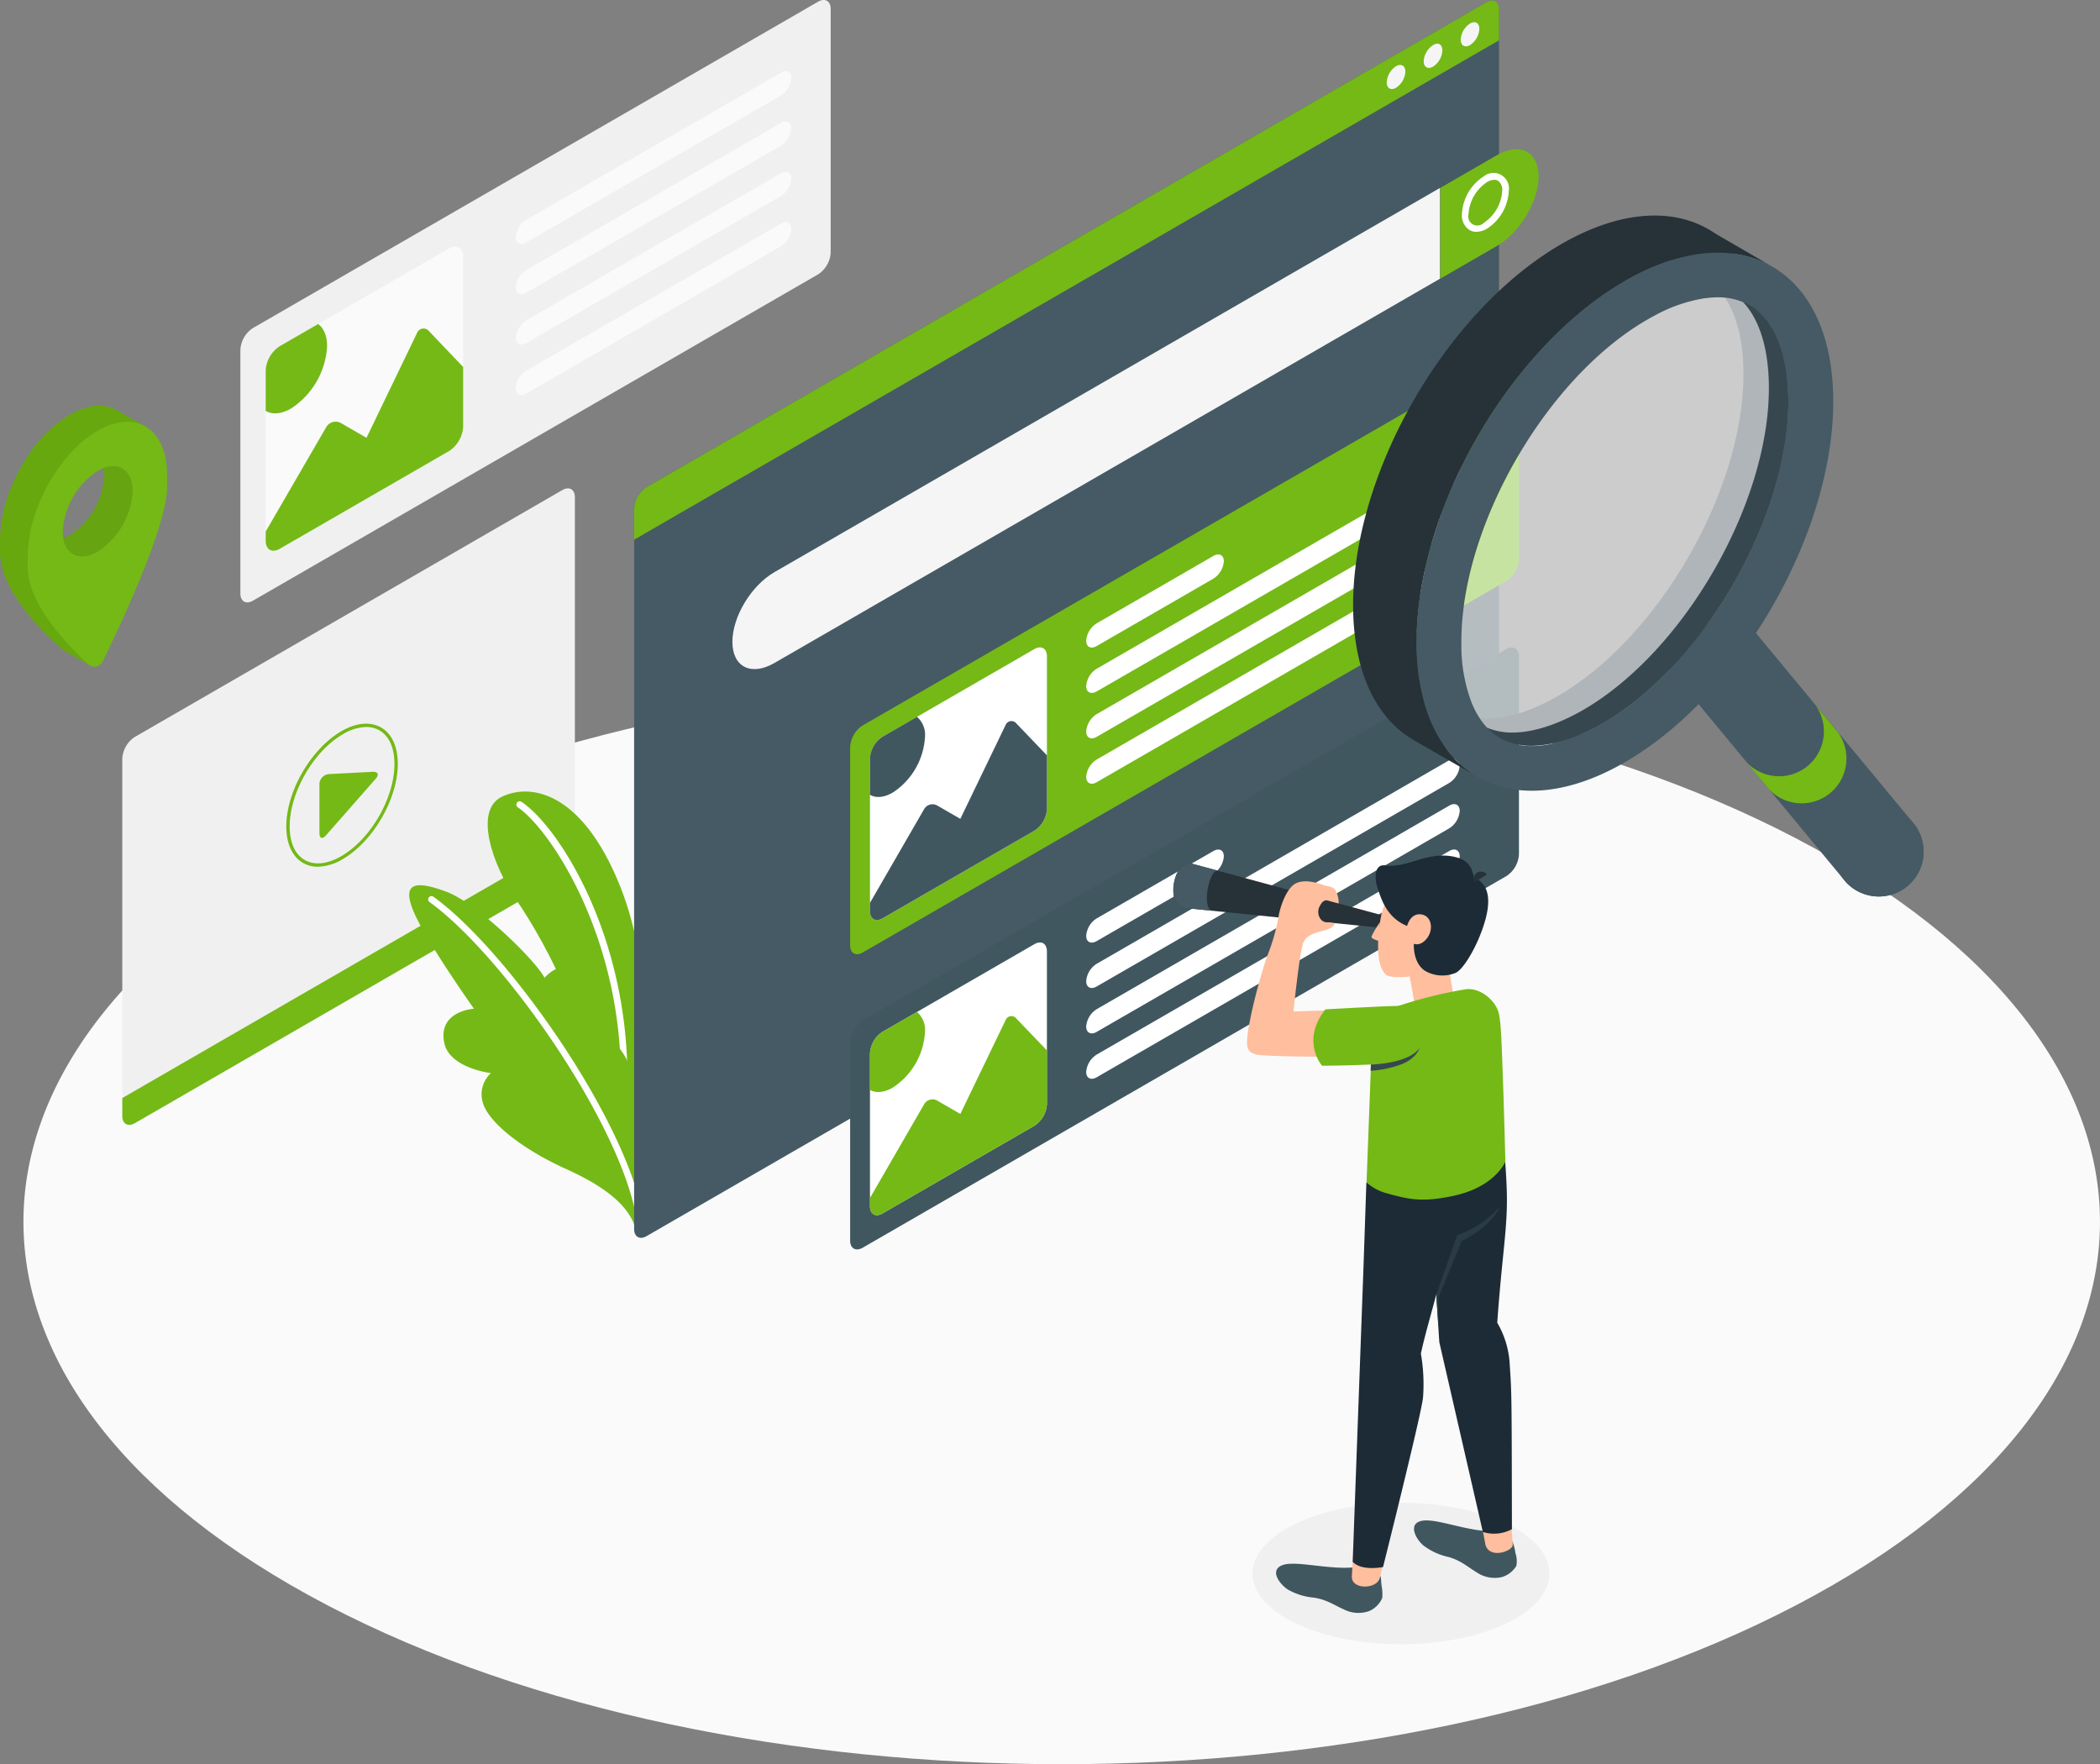 <svg xmlns="http://www.w3.org/2000/svg" width="536.837" height="450.996" viewBox="0 0 536.837 450.996">
  <rect x="0" y="0" width="536.837" height="450.996" fill="#808080" stroke="none"/>
  <g id="Search-amico" transform="translate(-38.73 -75.676)">
    <g id="freepik--Floor--inject-2" transform="translate(44.721 249.359)">
      <path id="Path_5067" data-name="Path 5067" d="M121.323,452.769c103.646,54.149,271.7,54.149,375.356,0s103.646-141.935,0-196.084-271.71-54.161-375.368,0S17.664,398.62,121.323,452.769Z" transform="translate(-43.573 -216.069)" fill="#fafafa"/>
    </g>
    <g id="freepik--Shadow--inject-2" transform="translate(358.935 459.833)">
      <ellipse id="Ellipse_529" data-name="Ellipse 529" cx="37.943" cy="18.087" rx="37.943" ry="18.087" fill="#f0f0f0"/>
    </g>
    <g id="freepik--screens-2--inject-2" transform="translate(69.992 75.676)">
      <path id="Path_5068" data-name="Path 5068" d="M88.4,165.15v62.227c0,2.041,1.435,2.883,3.217,1.856l144.471-83.419a7.126,7.126,0,0,0,3.217-5.567V77.97c0-2.041-1.447-2.882-3.217-1.856L91.617,159.533A7.089,7.089,0,0,0,88.4,165.15Z" transform="translate(-58.214 -75.676)" fill="#f0f0f0"/>
      <path id="Path_5069" data-name="Path 5069" d="M97.218,152.095l43.3-24.99c1.992-1.151,3.588-.223,3.588,2.066v43.51a7.88,7.88,0,0,1-3.588,6.186l-43.3,25c-1.979,1.138-3.588.21-3.588-2.078V158.3A7.918,7.918,0,0,1,97.218,152.095Z" transform="translate(-56.974 -63.598)" fill="#fafafa"/>
      <path id="Path_5070" data-name="Path 5070" d="M132.278,144.8,119.4,171.5l-6.557-3.786a2.771,2.771,0,0,0-3.711,1.014l-15.5,26.734V197.8c0,2.289,1.608,3.217,3.588,2.078l43.3-25a7.918,7.918,0,0,0,3.588-6.186v-15.3l-8.66-9.08a1.794,1.794,0,0,0-3.167.495Z" transform="translate(-56.974 -59.58)" fill="#74b916"/>
      <path id="Path_5071" data-name="Path 5071" d="M100.137,164.218a20.326,20.326,0,0,0,9.192-15.922c0-2.685-.866-4.627-2.289-5.666L97.218,148.3a7.918,7.918,0,0,0-3.588,6.186v10.355C95.325,165.826,97.6,165.678,100.137,164.218Z" transform="translate(-56.974 -59.799)" fill="#74b916"/>
      <path id="Path_5072" data-name="Path 5072" d="M148,128.356l65.06-37.571c1.485-.854,2.685-.247,2.685,1.361a5.74,5.74,0,0,1-2.685,4.454L148,134.158c-1.485.854-2.685.247-2.685-1.361A5.74,5.74,0,0,1,148,128.356Z" transform="translate(-44.717 -72.185)" fill="#fafafa"/>
      <path id="Path_5073" data-name="Path 5073" d="M148,138.746l65.06-37.572c1.485-.854,2.685-.247,2.685,1.361a5.74,5.74,0,0,1-2.685,4.454L148,144.548c-1.485.854-2.685.247-2.685-1.348A5.74,5.74,0,0,1,148,138.746Z" transform="translate(-44.717 -69.721)" fill="#fafafa"/>
      <path id="Path_5074" data-name="Path 5074" d="M148,149.133l65.06-37.559c1.485-.854,2.685-.247,2.685,1.348a5.74,5.74,0,0,1-2.685,4.454L148,154.935c-1.485.866-2.685.26-2.685-1.348A5.74,5.74,0,0,1,148,149.133Z" transform="translate(-44.717 -67.255)" fill="#fafafa"/>
      <path id="Path_5075" data-name="Path 5075" d="M148,159.523l65.06-37.559c1.485-.854,2.685-.247,2.685,1.361a5.74,5.74,0,0,1-2.685,4.441L148,165.4c-1.485.854-2.685.247-2.685-1.361A5.74,5.74,0,0,1,148,159.523Z" transform="translate(-44.717 -64.791)" fill="#fafafa"/>
      <path id="Path_5076" data-name="Path 5076" d="M64,337.007V245.695a7.089,7.089,0,0,1,3.217-5.567l109.263-63.093c1.769-1.027,3.217-.2,3.217,1.856V270.2a7.126,7.126,0,0,1-3.217,5.567L67.217,338.863C65.435,339.89,64,339.061,64,337.007Z" transform="translate(-64 -51.745)" fill="#f0f0f0"/>
      <path id="Path_5077" data-name="Path 5077" d="M64,315.377v4.565c0,2.054,1.435,2.883,3.217,1.856L176.479,258.7a7.126,7.126,0,0,0,3.217-5.567V248.56Z" transform="translate(-64 -34.681)" fill="#74b916"/>
      <path id="Path_5078" data-name="Path 5078" d="M107.2,235.742l11.134-.581c1.361-.074,1.732.693.829,1.732l-12.792,14.549c-.9,1.027-1.633.742-1.633-.619v-12.47a2.635,2.635,0,0,1,2.462-2.61Z" transform="translate(-54.34 -37.859)" fill="#74b916"/>
      <path id="Path_5079" data-name="Path 5079" d="M105.956,261.778a7.534,7.534,0,0,1-3.81-.977c-2.746-1.6-4.256-4.948-4.256-9.328,0-8.932,6.3-19.794,14.041-24.31,3.823-2.214,7.423-2.548,10.194-.965s4.268,4.948,4.268,9.316c0,8.944-6.309,19.794-14.041,24.309a12.978,12.978,0,0,1-6.4,1.955Zm12.371-35.716a12.123,12.123,0,0,0-5.963,1.843c-7.509,4.33-13.608,14.907-13.608,23.567,0,4.107,1.361,7.163,3.835,8.586s5.79,1.089,9.34-.965c7.509-4.342,13.608-14.845,13.608-23.58,0-4.107-1.361-7.151-3.835-8.586a6.8,6.8,0,0,0-3.39-.866Z" transform="translate(-55.964 -40.216)" fill="#74b916"/>
    </g>
    <g id="freepik--Locator--inject-2" transform="translate(38.73 179.379)">
      <path id="Path_5080" data-name="Path 5080" d="M76.017,164.893l-6.767-3.885h0c-3.229-2.165-7.72-2.078-12.681.792-9.9,5.691-17.839,20.128-17.839,32.252v2.759c0,12.124,16.305,25.287,16.305,25.287l6.656,3.773s-4-4.565-3.538-5.505c4.417-8.957,16.231-34.268,16.231-44.165v-2.759a21.44,21.44,0,0,0-.755-5.913l.755.433Zm-19.46,27.8c-4.949,2.845-8.92.532-8.92-5.146,2.647-.421,9.316-11.8,8.92-15.452,4.949-2.845,8.907-.532,8.92,5.146a19.72,19.72,0,0,1-8.92,15.452Z" transform="translate(-38.73 -159.502)" fill="#67a80f"/>
      <path id="Path_5082" data-name="Path 5082" d="M74.658,164.1a1.459,1.459,0,0,0-.235-.136c-3.179-1.781-7.423-1.534-12.1,1.163-7.052,4.083-13.151,12.631-16.083,21.625h0a35.159,35.159,0,0,0-1.781,10.6v2.8c0,9.34,10.577,20.178,15.439,24.668a3.057,3.057,0,0,0,.334.26h0a2.4,2.4,0,0,0,3.414-1c4.206-8.66,16.441-34.491,16.441-44.537v-2.759C80.163,170.55,78.048,166.146,74.658,164.1ZM53.565,192.657a9.971,9.971,0,0,1-.148-1.781,19.707,19.707,0,0,1,8.907-15.464,11.137,11.137,0,0,1,1.621-.767c4.157-1.509,7.3.878,7.3,5.913A19.683,19.683,0,0,1,62.324,196C57.957,198.546,54.32,197.012,53.565,192.657Z" transform="translate(-37.371 -158.713)" fill="#74b916"/>
      <path id="Path_5083" data-name="Path 5083" d="M69.5,178.389a19.683,19.683,0,0,1-8.92,15.439c-4.367,2.474-8,1-8.759-3.353a9.538,9.538,0,0,0,1.633-.755A19.707,19.707,0,0,0,62.36,174.27a9.13,9.13,0,0,0-.161-1.794C66.356,170.967,69.5,173.354,69.5,178.389Z" transform="translate(-35.626 -156.532)" fill="#66a412"/>
    </g>
    <g id="freepik--Plants--inject-2" transform="translate(143.341 278.018)">
      <path id="Path_5085" data-name="Path 5085" d="M178.691,316.055s4.466-28.454-5.456-52.924-23.3-25.98-30.223-22.5-2.474,17.048,3.711,26.165c8.239,11.963,21.848,37.72,21.4,60.854Z" transform="translate(-119.445 -239.234)" fill="#74b916"/>
      <path id="Path_5087" data-name="Path 5087" d="M172.833,317.382h0a.829.829,0,0,1-.8-.878c1.633-38.957-17.827-68.042-26.227-73.708a.842.842,0,0,1,.94-1.4c9.9,6.606,28.6,36.347,26.957,75.18a.829.829,0,0,1-.866.8Z" transform="translate(-118.04 -238.755)" fill="#fff"/>
      <path id="Path_5088" data-name="Path 5088" d="M180.779,345.248c-1.695-4.256-6.074-9.006-17.32-14.079s-19.707-11.839-21.266-16.738a7.311,7.311,0,0,1,1.992-7.806s-10.6-1.237-11.938-7.732c-1.67-8.19,7.6-8.722,7.6-8.722s-12.161-17.122-15.39-24.742.495-8.078,8.338-5.171,22.788,17.542,25.1,22.008c0,0,4.045-4.949,8.4-1.695s4.565,12.99,1.992,16.5a9.13,9.13,0,0,1,9.192,3.8c4.429,5.8,5.889,20.314,5.889,20.314Z" transform="translate(-123.29 -234.641)" fill="#74b916"/>
      <path id="Path_5089" data-name="Path 5089" d="M180.645,340.76a.854.854,0,0,1-.817-.643c-6.012-25.052-34.553-65.036-52.281-77.753a.843.843,0,0,1,.977-1.373c17.951,12.879,46.85,53.37,52.949,78.731a.854.854,0,0,1-.631,1.014Z" transform="translate(-122.364 -234.112)" fill="#fff"/>
    </g>
    <g id="freepik--screen-1--inject-2" transform="translate(200.831 75.797)">
      <path id="Path_5090" data-name="Path 5090" d="M352.238,122.239a.891.891,0,0,1-.421-.111l-3.476-2.016a.842.842,0,0,1,.841-1.46l3.476,2.017a.842.842,0,0,1-.421,1.571Z" transform="translate(-127.514 -65.633)" fill="#fff"/>
      <path id="Path_5091" data-name="Path 5091" d="M169.76,205.729V389.789c0,2.054,1.435,2.883,3.2,1.856L387.655,267.7a7.126,7.126,0,0,0,3.216-5.567V78.07c0-2.054-1.447-2.882-3.216-1.856L172.964,200.162a7.1,7.1,0,0,0-3.2,5.567Z" transform="translate(-169.76 -75.774)" fill="#455a64"/>
      <path id="Path_5092" data-name="Path 5092" d="M190.07,230.542c0,6.421,4.788,8.845,10.714,5.431l170.191-98.265V114.5L200.784,212.752C194.858,216.179,190.07,224.134,190.07,230.542Z" transform="translate(-164.944 -66.591)" fill="#f5f5f5"/>
      <path id="Path_5093" data-name="Path 5093" d="M350.763,108.067c5.914-3.414,10.714-.99,10.714,5.419s-4.8,14.375-10.714,17.79L336.35,139.6V116.392Z" transform="translate(-130.257 -68.483)" fill="#74b916"/>
      <path id="Path_5094" data-name="Path 5094" d="M344.51,126.466a3.414,3.414,0,0,1-1.757-.458,4.392,4.392,0,0,1-1.93-4.058,12.124,12.124,0,0,1,5.567-9.65,3.959,3.959,0,0,1,6.408,3.711,12.161,12.161,0,0,1-5.567,9.65A5.492,5.492,0,0,1,344.51,126.466Zm4.59-13.3a3.835,3.835,0,0,0-1.868.594,10.627,10.627,0,0,0-4.726,8.19,2.326,2.326,0,0,0,3.885,2.239,10.6,10.6,0,0,0,4.726-8.19,2.808,2.808,0,0,0-1.089-2.6,1.781,1.781,0,0,0-.928-.235Z" transform="translate(-129.201 -67.324)" fill="#fff"/>
      <path id="Path_5095" data-name="Path 5095" d="M382.154,148.914,217.617,243.851a7.064,7.064,0,0,0-3.217,5.567v50.635c0,2.054,1.435,2.882,3.217,1.856l164.538-94.974a7.089,7.089,0,0,0,3.217-5.567v-50.6C385.309,148.717,383.874,147.888,382.154,148.914Z" transform="translate(-159.175 -58.535)" fill="#74b916"/>
      <path id="Path_5097" data-name="Path 5097" d="M265.865,207.855l29.815-17.221c1.485-.854,2.685-.247,2.685,1.361a5.74,5.74,0,0,1-2.685,4.441l-29.815,17.221c-1.485.854-2.685.247-2.685-1.361A5.74,5.74,0,0,1,265.865,207.855Z" transform="translate(-147.608 -48.629)" fill="#fff"/>
      <path id="Path_5098" data-name="Path 5098" d="M263.18,228.349c0,1.608,1.237,2.214,2.685,1.361l90.125-52.033a5.753,5.753,0,0,0,2.672-4.454c0-1.6-1.237-2.2-2.672-1.348l-90.125,52.033a5.74,5.74,0,0,0-2.685,4.441Z" transform="translate(-147.608 -53.078)" fill="#fff"/>
      <path id="Path_5099" data-name="Path 5099" d="M263.18,237.729c0,1.608,1.237,2.214,2.685,1.361l90.125-52.033a5.753,5.753,0,0,0,2.672-4.454c0-1.6-1.237-2.2-2.672-1.348l-90.125,52.033a5.74,5.74,0,0,0-2.685,4.441Z" transform="translate(-147.608 -50.854)" fill="#fff"/>
      <path id="Path_5100" data-name="Path 5100" d="M263.18,247.109c0,1.608,1.237,2.214,2.685,1.361l90.125-52.033a5.753,5.753,0,0,0,2.672-4.454c0-1.6-1.237-2.2-2.672-1.348l-90.125,52.033a5.74,5.74,0,0,0-2.685,4.441Z" transform="translate(-147.608 -48.629)" fill="#fff"/>
      <path id="Path_5101" data-name="Path 5101" d="M221.717,232.287l38.8-22.4c1.781-1.014,3.217-.186,3.217,1.856v39.007a7.1,7.1,0,0,1-3.217,5.567l-38.8,22.392c-1.769,1.027-3.217.2-3.217-1.843V237.854a7.089,7.089,0,0,1,3.217-5.567Z" transform="translate(-158.202 -44.076)" fill="#fff"/>
      <path id="Path_5102" data-name="Path 5102" d="M253.139,225.744,241.6,249.67l-5.876-3.39a2.474,2.474,0,0,0-3.377.9L218.5,271.147v2.091c0,2.054,1.447,2.883,3.217,1.856l38.8-22.392a7.089,7.089,0,0,0,3.217-5.567V233.439l-7.806-8.14a1.608,1.608,0,0,0-2.784.445Z" transform="translate(-158.202 -40.465)" fill="#405760"/>
      <path id="Path_5103" data-name="Path 5103" d="M224.327,243.161a18.223,18.223,0,0,0,8.239-14.276,6.05,6.05,0,0,0-2.054-5.085l-8.8,5.085a7.089,7.089,0,0,0-3.217,5.567v9.278C220,244.6,222.051,244.472,224.327,243.161Z" transform="translate(-158.202 -40.673)" fill="#405760"/>
      <path id="Path_5104" data-name="Path 5104" d="M382.154,209.881,217.617,304.818a7.089,7.089,0,0,0-3.217,5.567v50.673c0,2.041,1.435,2.87,3.217,1.856l57.208-33.03,107.33-61.969a7.089,7.089,0,0,0,3.217-5.567V211.737C385.309,209.7,383.874,208.891,382.154,209.881Z" transform="translate(-159.175 -44.074)" fill="#405760"/>
      <path id="Path_5106" data-name="Path 5106" d="M265.865,268.823l29.815-17.208c1.485-.854,2.685-.247,2.685,1.348a5.74,5.74,0,0,1-2.685,4.454l-29.815,17.208c-1.485.854-2.685.247-2.685-1.348A5.74,5.74,0,0,1,265.865,268.823Z" transform="translate(-147.608 -34.17)" fill="#fff"/>
      <path id="Path_5107" data-name="Path 5107" d="M263.18,289.331c0,1.6,1.237,2.2,2.685,1.348l90.125-52.034a5.753,5.753,0,0,0,2.672-4.441c0-1.608-1.237-2.214-2.672-1.361l-90.125,52.034a5.74,5.74,0,0,0-2.685,4.454Z" transform="translate(-147.608 -38.62)" fill="#fff"/>
      <path id="Path_5108" data-name="Path 5108" d="M263.18,298.711c0,1.6,1.237,2.2,2.685,1.348l90.125-52.034a5.753,5.753,0,0,0,2.672-4.441c0-1.608-1.237-2.214-2.672-1.361l-90.125,52.033a5.74,5.74,0,0,0-2.685,4.454Z" transform="translate(-147.608 -36.396)" fill="#fff"/>
      <path id="Path_5109" data-name="Path 5109" d="M263.18,308.091c0,1.6,1.237,2.2,2.685,1.348l90.125-52.033a5.753,5.753,0,0,0,2.672-4.441c0-1.608-1.237-2.214-2.672-1.361l-90.125,52.033a5.74,5.74,0,0,0-2.685,4.454Z" transform="translate(-147.608 -34.172)" fill="#fff"/>
      <path id="Path_5110" data-name="Path 5110" d="M221.717,293.269l38.8-22.4c1.781-1.027,3.217-.2,3.217,1.856v38.994a7.064,7.064,0,0,1-3.217,5.567l-38.8,22.4c-1.769,1.027-3.217.2-3.217-1.856V298.836a7.089,7.089,0,0,1,3.217-5.567Z" transform="translate(-158.202 -29.617)" fill="#fff"/>
      <path id="Path_5111" data-name="Path 5111" d="M253.139,286.727,241.6,310.653l-5.876-3.4a2.474,2.474,0,0,0-3.377.915L218.5,332.129v2.091c0,2.054,1.447,2.882,3.217,1.856l38.8-22.4a7.064,7.064,0,0,0,3.217-5.555V294.409l-7.806-8.128a1.6,1.6,0,0,0-2.784.445Z" transform="translate(-158.202 -26.008)" fill="#74b916"/>
      <path id="Path_5112" data-name="Path 5112" d="M224.327,304.129a18.2,18.2,0,0,0,8.239-14.264,6.05,6.05,0,0,0-2.054-5.085l-8.8,5.085a7.089,7.089,0,0,0-3.217,5.567v9.278C220,305.564,222.051,305.44,224.327,304.129Z" transform="translate(-158.202 -26.213)" fill="#74b916"/>
      <path id="Path_5113" data-name="Path 5113" d="M390.871,85.951V78.07c0-2.054-1.447-2.882-3.217-1.856L172.977,200.162a7.089,7.089,0,0,0-3.217,5.567v7.893Z" transform="translate(-169.76 -75.774)" fill="#74b916"/>
      <path id="Path_5114" data-name="Path 5114" d="M327.655,89.422a5.283,5.283,0,0,0-2.375,4.132c0,1.522,1.064,2.14,2.375,1.373a5.221,5.221,0,0,0,2.388-4.12C330.043,89.286,328.979,88.667,327.655,89.422Z" transform="translate(-132.882 -72.614)" fill="#f5f5f5"/>
      <path id="Path_5115" data-name="Path 5115" d="M335.308,85.07A5.283,5.283,0,0,0,332.92,89.2c0,1.522,1.076,2.128,2.388,1.373a5.245,5.245,0,0,0,2.388-4.132C337.7,84.859,336.631,84.253,335.308,85.07Z" transform="translate(-131.071 -73.656)" fill="#f5f5f5"/>
      <path id="Path_5116" data-name="Path 5116" d="M342.958,80.6a5.221,5.221,0,0,0-2.388,4.12c0,1.522,1.064,2.14,2.388,1.386a5.282,5.282,0,0,0,2.375-4.132C345.333,80.455,344.269,79.836,342.958,80.6Z" transform="translate(-129.257 -74.707)" fill="#f5f5f5"/>
    </g>
    <g id="freepik--Character--inject-2" transform="translate(338.665 294.385)">
      <path id="Path_5117" data-name="Path 5117" d="M356.084,395.254a12.639,12.639,0,0,1,.767,2.957,6.618,6.618,0,0,1,.235,3.254,6.458,6.458,0,0,1-3.711,2.87,8.165,8.165,0,0,1-6.47-1.237c-2.264-1.348-3.959-2.994-7.175-3.9a16.316,16.316,0,0,1-6.334-2.883c-1.781-1.423-4.157-5.381-.755-6.3s10.812,2.313,17.555,2.61Z" transform="translate(-269.381 -219.884)" fill="#405760"/>
      <path id="Path_5118" data-name="Path 5118" d="M352.442,390.62s.4,4.726.4,5.307c0,1.6-5.889,3.711-6.977,0l-.94-5.023Z" transform="translate(-266.06 -219.704)" fill="#ffbe9d"/>
      <path id="Path_5119" data-name="Path 5119" d="M348.2,306.81a95.36,95.36,0,0,1,5.555,9.254s.581,6.878.581,11.456c0,8.412-1.3,14.907-2.474,31.485a23.406,23.406,0,0,1,3.192,10.714c.495,7.509.507,7.423.557,42.062a9.613,9.613,0,0,1-7.423.718L337.056,363.99l-1.237-19.039-3.489-23.666Z" transform="translate(-269.045 -239.577)" fill="#1d2b36"/>
      <path id="Path_5120" data-name="Path 5120" d="M328.944,401.806c.4.408.26,1.237.445,2.6a11.132,11.132,0,0,1,.161,3.179,6.483,6.483,0,0,1-3.291,3.3,8.239,8.239,0,0,1-6.582-.433c-2.4-1.064-4.293-2.474-7.6-2.981a16.255,16.255,0,0,1-6.643-2.066c-1.942-1.237-4.8-4.825-1.534-6.186s11.456,1.076,18.173.532Z" transform="translate(-276.138 -217.764)" fill="#405760"/>
      <path id="Path_5121" data-name="Path 5121" d="M326.779,396.693s-1.237,5.394-1.571,6.594c-.742,2.883-7.138,3.031-7.138-.3l.433-7.67Z" transform="translate(-272.427 -218.589)" fill="#ffbe9d"/>
      <path id="Path_5122" data-name="Path 5122" d="M337.1,308c3.2,6.3,6.3,11.852,6.4,18.557.235,14.19-5.654,29.815-7.819,40.07a45.629,45.629,0,0,1,.544,11.245c-.433,4.293-10.219,43.3-10.219,43.3s-5.443,1.138-7.757-1.324L321,344.743l.742-21.811Z" transform="translate(-272.384 -239.295)" fill="#1d2b36"/>
      <path id="Path_5123" data-name="Path 5123" d="M329.93,277.337l2.016,11.171,10.095-.742-2.115-12.656Z" transform="translate(-269.615 -247.094)" fill="#ffbe9d"/>
      <path id="Path_5124" data-name="Path 5124" d="M354.785,285.776c-1-3.031-4.85-6.334-8.66-5.617a114.63,114.63,0,0,0-16.874,4.206c-3.526,1.237-6.742,4.318-7.039,15.922l-1.1,29.2a12.682,12.682,0,0,0,5.332,2.821c5.357,1.472,8.895,2.351,17.035.569,10.6-2.313,13.126-8.734,13.126-8.734s-.408-15.452-.73-23.852C355.613,293.149,355.465,287.866,354.785,285.776Z" transform="translate(-271.706 -245.92)" fill="#74b916"/>
      <path id="Path_5125" data-name="Path 5125" d="M337.186,268.06l-51.4-13.942c-4.652-.8-6.594,10.553-1.942,11.344l52.788,5.332Z" transform="translate(-281.175 -252.082)" fill="#263238"/>
      <path id="Path_5126" data-name="Path 5126" d="M318.791,290.733l-10.5.322s1.583-15.625,2.561-17.679,3.316-2.474,5.641-3.13,2.313-1.769,2.313-1.769l-2.091-.21c-1.831-.186-2.561-2.474-1.769-4.021.384-.718,1-1.856,2.116-1.546l2.771.755a6.469,6.469,0,0,0-.878-3.489c-.928-1.027-1.546-.705-3.4-1.349-1.373-.482-4.181-1.336-6.445-.408s-3.984,5.184-4.565,8.19a50.09,50.09,0,0,1-2.845,10.157c-2.017,5.567-4.949,17-5.258,21.575-.136,2.115.062,3.377,2.412,3.934s19.646.594,19.646.594Z" transform="translate(-277.564 -251.2)" fill="#ffbe9d"/>
      <path id="Path_5127" data-name="Path 5127" d="M324.3,266.22s-2.474,3.612-2.128,4.008a5.764,5.764,0,0,0,1.831.8Z" transform="translate(-271.461 -249.202)" fill="#ffbe9d"/>
      <path id="Path_5128" data-name="Path 5128" d="M331.443,257.176c-2.351,1.237-6.408,3.377-7.534,11.988-1.151,8.833.371,11.678,1.559,12.854.816.792,5.2.841,7.423.173,2.746-.816,8.944-3.179,11.777-7.72,3.328-5.344,4.07-12.495.322-15.34A14.128,14.128,0,0,0,331.443,257.176Z" transform="translate(-271.139 -251.564)" fill="#ffbe9d"/>
      <path id="Path_5129" data-name="Path 5129" d="M335.51,347.457l5.357-15.142a26.524,26.524,0,0,0,10.825-7.225s-1.237,4.318-9.7,8.746l-5.876,14.326v7.967Z" transform="translate(-268.291 -235.243)" fill="#2a3b43"/>
      <path id="Path_5130" data-name="Path 5130" d="M323.547,260.983c.767,2.115,2.066,7.311,7.485,9.476,0,0,.779-3.3,3.551-2.957s3.254,3.9,1.546,6.1-3.365,1.41-3.365,1.41-.371,4.738,2.8,6.891a8.845,8.845,0,0,0,7.868.557c1.819-.829,4.4-5.2,5.913-8.784,3.192-7.571,3.65-13.608-1.237-15.563-.606-3.439-2.153-4.738-5.27-5.381-6.705-1.373-11.777,3.031-17.406,2.252C322.545,254.575,322.656,258.558,323.547,260.983Z" transform="translate(-271.26 -252.464)" fill="#1d2b36"/>
      <path id="Path_5131" data-name="Path 5131" d="M343.462,258.527l3.167-1.967a1.868,1.868,0,0,0-3.167,1.967Z" transform="translate(-266.458 -251.678)" fill="#263238"/>
      <path id="Path_5132" data-name="Path 5132" d="M313.188,284.418s14.784-.854,18.557-.878,7.782,6.421,5.431,10.812c-1.559,2.882-6.421,3.872-12.544,4.169s-12.3.3-12.3.3S306.829,292.546,313.188,284.418Z" transform="translate(-274.312 -245.095)" fill="#74b916"/>
      <path id="Path_5133" data-name="Path 5133" d="M322.012,296.449s9.365-.124,12.433-4.169c0,0-.718,2.474-4.355,4a27.082,27.082,0,0,1-8.14,1.757Z" transform="translate(-271.507 -243.023)" fill="#37474f"/>
      <path id="Path_5134" data-name="Path 5134" d="M285.783,254.118c-4.652-.8-6.594,10.553-1.942,11.344l7.423.742c-3.019-.309-.928-10.862,1.373-10.243h0Z" transform="translate(-281.175 -252.082)" fill="#455a64"/>
    </g>
    <g id="freepik--magnifiyng-glass--inject-2" transform="translate(384.63 130.78)">
      <path id="Path_5135" data-name="Path 5135" d="M440.61,253.855a11.456,11.456,0,0,1-19.856,7.794l-.755-.915h0a11.456,11.456,0,0,1,17.567-14.66l.779.94h0a11.48,11.48,0,0,1,2.264,6.841Z" transform="translate(-294.765 -91.244)" fill="#455a64"/>
      <path id="Path_5136" data-name="Path 5136" d="M449.314,263.609a11.456,11.456,0,0,1-19.856,7.794l-.755-.915h0L381,212.874l20.1-11.6L446.271,255.8l.779.94h0A11.481,11.481,0,0,1,449.314,263.609Z" transform="translate(-303.469 -100.998)" fill="#455a64"/>
      <path id="Path_5137" data-name="Path 5137" d="M405.451,242.974a11.456,11.456,0,0,0,17.579-14.61h0l-5.9-7.113h0A11.456,11.456,0,0,1,399.55,235.9Z" transform="translate(-299.071 -96.26)" fill="#74b916"/>
      <path id="Path_5138" data-name="Path 5138" d="M415.2,129.92a26.6,26.6,0,0,1,10.231,3.328l-14.512-8.437h0c-9.736-6.693-23.753-6.3-39.328,2.685-29.406,16.986-53.258,58.293-53.258,92.265,0,16.689,5.678,28.615,15.043,34.281l.2.124,15.489,8.92A26.722,26.722,0,0,1,342,256.366a34.529,34.529,0,0,0,11.419-.656c1.361-.3,2.734-.656,4.132-1.1a3.4,3.4,0,0,1-.532-.21,13.893,13.893,0,0,1-2.128-1.237,14.908,14.908,0,0,1-3.217-3.043,21.416,21.416,0,0,1-3.019-5.258,21.632,21.632,0,0,1-3.043.223,16.578,16.578,0,0,1-7-1.4,13.38,13.38,0,0,1-1.5-.8,10.32,10.32,0,0,1-1.237-.915,58.909,58.909,0,0,1-1.3-12.742c0-33.959,23.852-75.279,53.283-92.265a60.941,60.941,0,0,1,11.876-5.32,13.436,13.436,0,0,1,3.117,1.794,15.362,15.362,0,0,1,2.709,2.672,21.526,21.526,0,0,1,3.031,5.27,21.761,21.761,0,0,1,3.056-.21,15.774,15.774,0,0,1,8.017,1.942,12.831,12.831,0,0,1,1.769,1.163c-.223-.99-.458-1.967-.742-2.895A35.035,35.035,0,0,0,415.2,129.92Z" transform="translate(-318.33 -120.218)" fill="#263238"/>
      <path id="Path_5139" data-name="Path 5139" d="M422.322,131.428l-.841-.458a26.573,26.573,0,0,0-9.39-2.87,33.836,33.836,0,0,0-10.553.482,44.236,44.236,0,0,0-4.949,1.237,60.938,60.938,0,0,0-11.876,5.32c-29.431,16.986-53.283,58.306-53.283,92.265a58.914,58.914,0,0,0,1.3,12.742c.161.755.346,1.472.532,2.19a36.125,36.125,0,0,0,5.641,12.186,26.934,26.934,0,0,0,4.021,4.417,25.846,25.846,0,0,0,3.043,2.3c9.711,6.272,23.505,5.728,38.722-3.08,29.431-16.986,53.283-58.293,53.283-92.265C437.959,148.908,431.984,136.97,422.322,131.428Zm-5.815,9.9a12.829,12.829,0,0,1,1.769,1.163,17.04,17.04,0,0,1,2.536,2.549c3.711,4.652,5.678,11.889,5.678,20.9,0,29.691-21.773,67.448-47.543,82.331-6.495,3.711-12.742,5.74-18.05,5.74a16.466,16.466,0,0,1-6.458-1.237,3.4,3.4,0,0,1-.532-.21,13.891,13.891,0,0,1-2.128-1.237,14.61,14.61,0,0,1-2.3-2h0c-.309-.322-.606-.68-.9-1.039a21.414,21.414,0,0,1-3.019-5.258,41.3,41.3,0,0,1-2.648-15.637c0-.4,0-.779,0-1.237.544-29.567,22.083-66.471,47.518-81.143.581-.334,1.175-.668,1.769-.977a39.328,39.328,0,0,1,13.225-4.54,21.754,21.754,0,0,1,3.056-.21,16.541,16.541,0,0,1,6.421,1.237,10.532,10.532,0,0,1,1.608.8Z" transform="translate(-315.224 -118.398)" fill="#455a64"/>
      <path id="Path_5140" data-name="Path 5140" d="M423.382,163.709c0,29.691-21.773,67.448-47.543,82.331a51.007,51.007,0,0,1-4.825,2.474h0a32.8,32.8,0,0,1-13.188,3.241,16.466,16.466,0,0,1-6.458-1.237,3.4,3.4,0,0,1-.532-.21,13.891,13.891,0,0,1-2.128-1.237,14.907,14.907,0,0,1-3.217-3.043c-.322-.433-.656-.854-.953-1.336.581,0,1.237.087,1.806.087,5.307,0,11.555-1.992,18.05-5.74,25.732-14.8,47.518-52.5,47.518-82.294,0-8.177-1.621-14.845-4.7-19.534a14.524,14.524,0,0,1,6.186,1.843,12.827,12.827,0,0,1,1.769,1.163,17.036,17.036,0,0,1,2.536,2.548c3.266,4.095,5.184,10.182,5.579,17.716C423.345,161.569,423.382,162.633,423.382,163.709Z" transform="translate(-312.115 -116.188)" fill="#37474f"/>
      <path id="Path_5141" data-name="Path 5141" d="M419.319,160.309c0,29.691-21.773,67.448-47.543,82.331-6.495,3.711-12.73,5.74-18.05,5.74a16.4,16.4,0,0,1-6.445-1.237h0c-.309-.322-.606-.68-.9-1.039a21.41,21.41,0,0,1-3.019-5.258,41.294,41.294,0,0,1-2.647-15.637v-1.237c.544-29.567,22.083-66.471,47.518-81.143.581-.334,1.175-.668,1.769-.977a39.329,39.329,0,0,1,13.225-4.54,21.756,21.756,0,0,1,3.056-.21,16.54,16.54,0,0,1,6.421,1.237c.334.334.643.693.94,1.052C417.352,144.065,419.319,151.3,419.319,160.309Z" transform="translate(-313.026 -116.215)" fill="#fff" opacity="0.6"/>
    </g>
  </g>
</svg>
